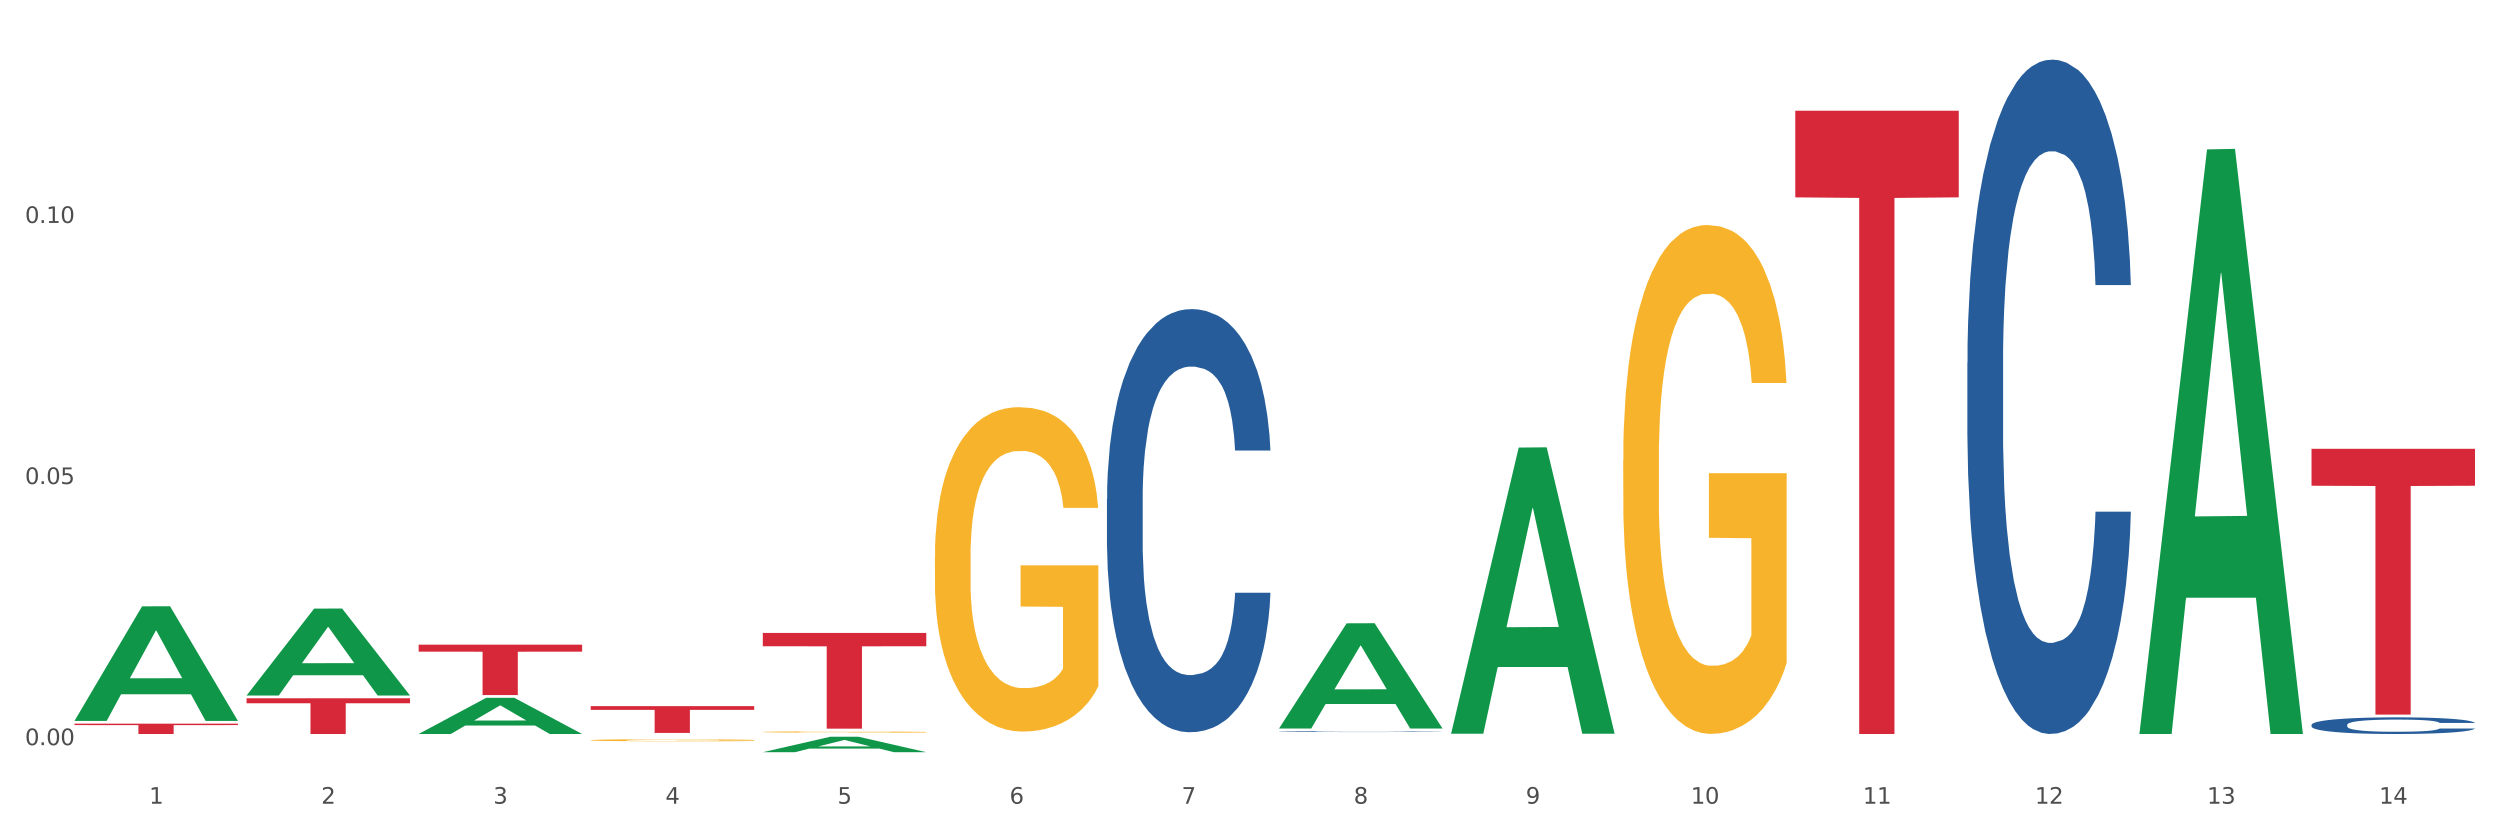 <?xml version="1.0" encoding="utf-8" standalone="no"?>
<!DOCTYPE svg PUBLIC "-//W3C//DTD SVG 1.1//EN"
  "http://www.w3.org/Graphics/SVG/1.1/DTD/svg11.dtd">
<svg xmlns:xlink="http://www.w3.org/1999/xlink" width="1080pt" height="360pt" viewBox="0 0 1080 360" xmlns="http://www.w3.org/2000/svg" version="1.1">
 <rect x="0" y="0" width="1080" height="360" fill="#333333" stroke="none"/>
 <defs>
  <style type="text/css">*{stroke-linejoin: round; stroke-linecap: butt}</style>
 </defs>
 <g id="figure_1">
  <g id="patch_1">
   <path d="M 0 360 
L 1080 360 
L 1080 0 
L 0 0 
z
" style="fill: #ffffff; stroke: #ffffff; stroke-linejoin: miter"/>
  </g>
  <g id="axes_1">
   <g id="matplotlib.axis_1">
    <g id="xtick_1">
     <g id="text_1">
      <!-- 1 -->
      <g style="fill: #4d4d4d" transform="translate(64.432 347.204) scale(0.096 -0.096)">
       <defs>
        <path id="DejaVuSans-31" d="M 794 531 
L 1825 531 
L 1825 4091 
L 703 3866 
L 703 4441 
L 1819 4666 
L 2450 4666 
L 2450 531 
L 3481 531 
L 3481 0 
L 794 0 
L 794 531 
z
" transform="scale(0.016)"/>
       </defs>
       <use xlink:href="#DejaVuSans-31"/>
      </g>
     </g>
    </g>
    <g id="xtick_2">
     <g id="text_2">
      <!-- 2 -->
      <g style="fill: #4d4d4d" transform="translate(138.771 347.204) scale(0.096 -0.096)">
       <defs>
        <path id="DejaVuSans-32" d="M 1228 531 
L 3431 531 
L 3431 0 
L 469 0 
L 469 531 
Q 828 903 1448 1529 
Q 2069 2156 2228 2338 
Q 2531 2678 2651 2914 
Q 2772 3150 2772 3378 
Q 2772 3750 2511 3984 
Q 2250 4219 1831 4219 
Q 1534 4219 1204 4116 
Q 875 4013 500 3803 
L 500 4441 
Q 881 4594 1212 4672 
Q 1544 4750 1819 4750 
Q 2544 4750 2975 4387 
Q 3406 4025 3406 3419 
Q 3406 3131 3298 2873 
Q 3191 2616 2906 2266 
Q 2828 2175 2409 1742 
Q 1991 1309 1228 531 
z
" transform="scale(0.016)"/>
       </defs>
       <use xlink:href="#DejaVuSans-32"/>
      </g>
     </g>
    </g>
    <g id="xtick_3">
     <g id="text_3">
      <!-- 3 -->
      <g style="fill: #4d4d4d" transform="translate(213.109 347.204) scale(0.096 -0.096)">
       <defs>
        <path id="DejaVuSans-33" d="M 2597 2516 
Q 3050 2419 3304 2112 
Q 3559 1806 3559 1356 
Q 3559 666 3084 287 
Q 2609 -91 1734 -91 
Q 1441 -91 1130 -33 
Q 819 25 488 141 
L 488 750 
Q 750 597 1062 519 
Q 1375 441 1716 441 
Q 2309 441 2620 675 
Q 2931 909 2931 1356 
Q 2931 1769 2642 2001 
Q 2353 2234 1838 2234 
L 1294 2234 
L 1294 2753 
L 1863 2753 
Q 2328 2753 2575 2939 
Q 2822 3125 2822 3475 
Q 2822 3834 2567 4026 
Q 2313 4219 1838 4219 
Q 1578 4219 1281 4162 
Q 984 4106 628 3988 
L 628 4550 
Q 988 4650 1302 4700 
Q 1616 4750 1894 4750 
Q 2613 4750 3031 4423 
Q 3450 4097 3450 3541 
Q 3450 3153 3228 2886 
Q 3006 2619 2597 2516 
z
" transform="scale(0.016)"/>
       </defs>
       <use xlink:href="#DejaVuSans-33"/>
      </g>
     </g>
    </g>
    <g id="xtick_4">
     <g id="text_4">
      <!-- 4 -->
      <g style="fill: #4d4d4d" transform="translate(287.448 347.204) scale(0.096 -0.096)">
       <defs>
        <path id="DejaVuSans-34" d="M 2419 4116 
L 825 1625 
L 2419 1625 
L 2419 4116 
z
M 2253 4666 
L 3047 4666 
L 3047 1625 
L 3713 1625 
L 3713 1100 
L 3047 1100 
L 3047 0 
L 2419 0 
L 2419 1100 
L 313 1100 
L 313 1709 
L 2253 4666 
z
" transform="scale(0.016)"/>
       </defs>
       <use xlink:href="#DejaVuSans-34"/>
      </g>
     </g>
    </g>
    <g id="xtick_5">
     <g id="text_5">
      <!-- 5 -->
      <g style="fill: #4d4d4d" transform="translate(361.787 347.204) scale(0.096 -0.096)">
       <defs>
        <path id="DejaVuSans-35" d="M 691 4666 
L 3169 4666 
L 3169 4134 
L 1269 4134 
L 1269 2991 
Q 1406 3038 1543 3061 
Q 1681 3084 1819 3084 
Q 2600 3084 3056 2656 
Q 3513 2228 3513 1497 
Q 3513 744 3044 326 
Q 2575 -91 1722 -91 
Q 1428 -91 1123 -41 
Q 819 9 494 109 
L 494 744 
Q 775 591 1075 516 
Q 1375 441 1709 441 
Q 2250 441 2565 725 
Q 2881 1009 2881 1497 
Q 2881 1984 2565 2268 
Q 2250 2553 1709 2553 
Q 1456 2553 1204 2497 
Q 953 2441 691 2322 
L 691 4666 
z
" transform="scale(0.016)"/>
       </defs>
       <use xlink:href="#DejaVuSans-35"/>
      </g>
     </g>
    </g>
    <g id="xtick_6">
     <g id="text_6">
      <!-- 6 -->
      <g style="fill: #4d4d4d" transform="translate(436.125 347.204) scale(0.096 -0.096)">
       <defs>
        <path id="DejaVuSans-36" d="M 2113 2584 
Q 1688 2584 1439 2293 
Q 1191 2003 1191 1497 
Q 1191 994 1439 701 
Q 1688 409 2113 409 
Q 2538 409 2786 701 
Q 3034 994 3034 1497 
Q 3034 2003 2786 2293 
Q 2538 2584 2113 2584 
z
M 3366 4563 
L 3366 3988 
Q 3128 4100 2886 4159 
Q 2644 4219 2406 4219 
Q 1781 4219 1451 3797 
Q 1122 3375 1075 2522 
Q 1259 2794 1537 2939 
Q 1816 3084 2150 3084 
Q 2853 3084 3261 2657 
Q 3669 2231 3669 1497 
Q 3669 778 3244 343 
Q 2819 -91 2113 -91 
Q 1303 -91 875 529 
Q 447 1150 447 2328 
Q 447 3434 972 4092 
Q 1497 4750 2381 4750 
Q 2619 4750 2861 4703 
Q 3103 4656 3366 4563 
z
" transform="scale(0.016)"/>
       </defs>
       <use xlink:href="#DejaVuSans-36"/>
      </g>
     </g>
    </g>
    <g id="xtick_7">
     <g id="text_7">
      <!-- 7 -->
      <g style="fill: #4d4d4d" transform="translate(510.464 347.204) scale(0.096 -0.096)">
       <defs>
        <path id="DejaVuSans-37" d="M 525 4666 
L 3525 4666 
L 3525 4397 
L 1831 0 
L 1172 0 
L 2766 4134 
L 525 4134 
L 525 4666 
z
" transform="scale(0.016)"/>
       </defs>
       <use xlink:href="#DejaVuSans-37"/>
      </g>
     </g>
    </g>
    <g id="xtick_8">
     <g id="text_8">
      <!-- 8 -->
      <g style="fill: #4d4d4d" transform="translate(584.803 347.204) scale(0.096 -0.096)">
       <defs>
        <path id="DejaVuSans-38" d="M 2034 2216 
Q 1584 2216 1326 1975 
Q 1069 1734 1069 1313 
Q 1069 891 1326 650 
Q 1584 409 2034 409 
Q 2484 409 2743 651 
Q 3003 894 3003 1313 
Q 3003 1734 2745 1975 
Q 2488 2216 2034 2216 
z
M 1403 2484 
Q 997 2584 770 2862 
Q 544 3141 544 3541 
Q 544 4100 942 4425 
Q 1341 4750 2034 4750 
Q 2731 4750 3128 4425 
Q 3525 4100 3525 3541 
Q 3525 3141 3298 2862 
Q 3072 2584 2669 2484 
Q 3125 2378 3379 2068 
Q 3634 1759 3634 1313 
Q 3634 634 3220 271 
Q 2806 -91 2034 -91 
Q 1263 -91 848 271 
Q 434 634 434 1313 
Q 434 1759 690 2068 
Q 947 2378 1403 2484 
z
M 1172 3481 
Q 1172 3119 1398 2916 
Q 1625 2713 2034 2713 
Q 2441 2713 2670 2916 
Q 2900 3119 2900 3481 
Q 2900 3844 2670 4047 
Q 2441 4250 2034 4250 
Q 1625 4250 1398 4047 
Q 1172 3844 1172 3481 
z
" transform="scale(0.016)"/>
       </defs>
       <use xlink:href="#DejaVuSans-38"/>
      </g>
     </g>
    </g>
    <g id="xtick_9">
     <g id="text_9">
      <!-- 9 -->
      <g style="fill: #4d4d4d" transform="translate(659.142 347.204) scale(0.096 -0.096)">
       <defs>
        <path id="DejaVuSans-39" d="M 703 97 
L 703 672 
Q 941 559 1184 500 
Q 1428 441 1663 441 
Q 2288 441 2617 861 
Q 2947 1281 2994 2138 
Q 2813 1869 2534 1725 
Q 2256 1581 1919 1581 
Q 1219 1581 811 2004 
Q 403 2428 403 3163 
Q 403 3881 828 4315 
Q 1253 4750 1959 4750 
Q 2769 4750 3195 4129 
Q 3622 3509 3622 2328 
Q 3622 1225 3098 567 
Q 2575 -91 1691 -91 
Q 1453 -91 1209 -44 
Q 966 3 703 97 
z
M 1959 2075 
Q 2384 2075 2632 2365 
Q 2881 2656 2881 3163 
Q 2881 3666 2632 3958 
Q 2384 4250 1959 4250 
Q 1534 4250 1286 3958 
Q 1038 3666 1038 3163 
Q 1038 2656 1286 2365 
Q 1534 2075 1959 2075 
z
" transform="scale(0.016)"/>
       </defs>
       <use xlink:href="#DejaVuSans-39"/>
      </g>
     </g>
    </g>
    <g id="xtick_10">
     <g id="text_10">
      <!-- 10 -->
      <g style="fill: #4d4d4d" transform="translate(730.426 347.204) scale(0.096 -0.096)">
       <defs>
        <path id="DejaVuSans-30" d="M 2034 4250 
Q 1547 4250 1301 3770 
Q 1056 3291 1056 2328 
Q 1056 1369 1301 889 
Q 1547 409 2034 409 
Q 2525 409 2770 889 
Q 3016 1369 3016 2328 
Q 3016 3291 2770 3770 
Q 2525 4250 2034 4250 
z
M 2034 4750 
Q 2819 4750 3233 4129 
Q 3647 3509 3647 2328 
Q 3647 1150 3233 529 
Q 2819 -91 2034 -91 
Q 1250 -91 836 529 
Q 422 1150 422 2328 
Q 422 3509 836 4129 
Q 1250 4750 2034 4750 
z
" transform="scale(0.016)"/>
       </defs>
       <use xlink:href="#DejaVuSans-31"/>
       <use xlink:href="#DejaVuSans-30" transform="translate(63.623 0)"/>
      </g>
     </g>
    </g>
    <g id="xtick_11">
     <g id="text_11">
      <!-- 11 -->
      <g style="fill: #4d4d4d" transform="translate(804.765 347.204) scale(0.096 -0.096)">
       <use xlink:href="#DejaVuSans-31"/>
       <use xlink:href="#DejaVuSans-31" transform="translate(63.623 0)"/>
      </g>
     </g>
    </g>
    <g id="xtick_12">
     <g id="text_12">
      <!-- 12 -->
      <g style="fill: #4d4d4d" transform="translate(879.104 347.204) scale(0.096 -0.096)">
       <use xlink:href="#DejaVuSans-31"/>
       <use xlink:href="#DejaVuSans-32" transform="translate(63.623 0)"/>
      </g>
     </g>
    </g>
    <g id="xtick_13">
     <g id="text_13">
      <!-- 13 -->
      <g style="fill: #4d4d4d" transform="translate(953.442 347.204) scale(0.096 -0.096)">
       <use xlink:href="#DejaVuSans-31"/>
       <use xlink:href="#DejaVuSans-33" transform="translate(63.623 0)"/>
      </g>
     </g>
    </g>
    <g id="xtick_14">
     <g id="text_14">
      <!-- 14 -->
      <g style="fill: #4d4d4d" transform="translate(1027.781 347.204) scale(0.096 -0.096)">
       <use xlink:href="#DejaVuSans-31"/>
       <use xlink:href="#DejaVuSans-34" transform="translate(63.623 0)"/>
      </g>
     </g>
    </g>
    <g id="xtick_15"/>
    <g id="xtick_16"/>
    <g id="xtick_17"/>
    <g id="xtick_18"/>
    <g id="xtick_19"/>
    <g id="xtick_20"/>
    <g id="xtick_21"/>
    <g id="xtick_22"/>
    <g id="xtick_23"/>
    <g id="xtick_24"/>
    <g id="xtick_25"/>
    <g id="xtick_26"/>
    <g id="xtick_27"/>
   </g>
   <g id="matplotlib.axis_2">
    <g id="ytick_1">
     <g id="text_15">
      <!-- 0.00 -->
      <g style="fill: #4d4d4d" transform="translate(10.8 321.906) scale(0.096 -0.096)">
       <defs>
        <path id="DejaVuSans-2e" d="M 684 794 
L 1344 794 
L 1344 0 
L 684 0 
L 684 794 
z
" transform="scale(0.016)"/>
       </defs>
       <use xlink:href="#DejaVuSans-30"/>
       <use xlink:href="#DejaVuSans-2e" transform="translate(63.623 0)"/>
       <use xlink:href="#DejaVuSans-30" transform="translate(95.41 0)"/>
       <use xlink:href="#DejaVuSans-30" transform="translate(159.033 0)"/>
      </g>
     </g>
    </g>
    <g id="ytick_2">
     <g id="text_16">
      <!-- 0.05 -->
      <g style="fill: #4d4d4d" transform="translate(10.8 209.113) scale(0.096 -0.096)">
       <use xlink:href="#DejaVuSans-30"/>
       <use xlink:href="#DejaVuSans-2e" transform="translate(63.623 0)"/>
       <use xlink:href="#DejaVuSans-30" transform="translate(95.41 0)"/>
       <use xlink:href="#DejaVuSans-35" transform="translate(159.033 0)"/>
      </g>
     </g>
    </g>
    <g id="ytick_3">
     <g id="text_17">
      <!-- 0.10 -->
      <g style="fill: #4d4d4d" transform="translate(10.8 96.321) scale(0.096 -0.096)">
       <use xlink:href="#DejaVuSans-30"/>
       <use xlink:href="#DejaVuSans-2e" transform="translate(63.623 0)"/>
       <use xlink:href="#DejaVuSans-31" transform="translate(95.41 0)"/>
       <use xlink:href="#DejaVuSans-30" transform="translate(159.033 0)"/>
      </g>
     </g>
    </g>
    <g id="ytick_4"/>
    <g id="ytick_5"/>
    <g id="ytick_6"/>
   </g>
   <g id="PolyCollection_1">
    <path d="M 32.175 311.36 
L 32.248 311.313 
L 61.37 261.939 
L 73.456 261.892 
L 102.797 311.453 
L 88.818 311.453 
L 82.484 299.912 
L 52.415 299.912 
L 52.197 300.098 
L 46.081 311.453 
L 32.175 311.453 
L 32.175 311.36 
L 56.201 293.025 
L 78.698 292.978 
L 67.559 272.456 
L 67.413 272.363 
L 67.267 272.502 
L 56.128 292.978 
L 56.201 293.025 
L 32.175 311.36 
z
" clip-path="url(#pa4c6a0b561)" style="fill: #109648"/>
    <path d="M 998.578 193.885 
L 1069.2 193.885 
L 1069.2 209.843 
L 1041.42 209.951 
L 1041.42 308.722 
L 1026.191 308.722 
L 1026.191 209.951 
L 998.578 209.843 
L 998.578 193.992 
L 998.578 193.885 
z
" clip-path="url(#pa4c6a0b561)" style="fill: #d62839"/>
    <path d="M 775.562 47.84 
L 846.184 47.84 
L 846.184 85.256 
L 818.404 85.509 
L 818.404 317.088 
L 803.175 317.088 
L 803.175 85.509 
L 775.562 85.256 
L 775.562 48.092 
L 775.562 47.84 
z
" clip-path="url(#pa4c6a0b561)" style="fill: #d62839"/>
    <path d="M 329.53 273.426 
L 400.152 273.426 
L 400.152 279.174 
L 372.371 279.213 
L 372.371 314.792 
L 357.143 314.792 
L 357.143 279.213 
L 329.53 279.174 
L 329.53 273.465 
L 329.53 273.426 
z
" clip-path="url(#pa4c6a0b561)" style="fill: #d62839"/>
    <path d="M 255.191 305.05 
L 325.813 305.05 
L 325.813 306.658 
L 298.033 306.669 
L 298.033 316.617 
L 282.804 316.617 
L 282.804 306.669 
L 255.191 306.658 
L 255.191 305.061 
L 255.191 305.05 
z
" clip-path="url(#pa4c6a0b561)" style="fill: #d62839"/>
    <path d="M 180.852 278.49 
L 251.474 278.49 
L 251.474 281.516 
L 223.694 281.537 
L 223.694 300.265 
L 208.465 300.265 
L 208.465 281.537 
L 180.852 281.516 
L 180.852 278.511 
L 180.852 278.49 
z
" clip-path="url(#pa4c6a0b561)" style="fill: #d62839"/>
    <path d="M 106.514 301.655 
L 177.135 301.655 
L 177.135 303.799 
L 149.355 303.814 
L 149.355 317.088 
L 134.126 317.088 
L 134.126 303.814 
L 106.514 303.799 
L 106.514 301.669 
L 106.514 301.655 
z
" clip-path="url(#pa4c6a0b561)" style="fill: #d62839"/>
    <path d="M 32.175 312.623 
L 102.797 312.623 
L 102.797 313.243 
L 75.017 313.248 
L 75.017 317.088 
L 59.788 317.088 
L 59.788 313.248 
L 32.175 313.243 
L 32.175 312.627 
L 32.175 312.623 
z
" clip-path="url(#pa4c6a0b561)" style="fill: #d62839"/>
    <path d="M 478.207 215.669 
L 478.291 215.502 
L 478.291 210.828 
L 478.541 204.484 
L 479.459 192.798 
L 480.628 183.95 
L 482.632 173.599 
L 483.717 169.259 
L 485.136 164.417 
L 488.058 156.571 
L 491.397 149.893 
L 493.734 146.22 
L 495.487 143.883 
L 499.41 139.709 
L 501.664 137.873 
L 504.002 136.37 
L 506.005 135.369 
L 509.344 134.2 
L 512.016 133.699 
L 515.104 133.532 
L 517.692 133.699 
L 521.115 134.367 
L 526.123 136.37 
L 528.043 137.539 
L 530.631 139.542 
L 533.302 142.213 
L 535.473 144.885 
L 537.977 148.724 
L 540.565 153.733 
L 543.069 160.077 
L 544.822 165.92 
L 546.241 172.097 
L 547.493 179.609 
L 548.412 187.789 
L 548.829 194.634 
L 533.553 194.634 
L 533.135 188.457 
L 532.301 181.779 
L 531.466 177.272 
L 530.548 173.599 
L 529.128 169.425 
L 527.876 166.754 
L 525.789 163.582 
L 523.869 161.579 
L 522.283 160.41 
L 520.363 159.409 
L 516.273 158.407 
L 513.351 158.407 
L 511.515 158.741 
L 509.261 159.576 
L 507.341 160.744 
L 505.087 162.748 
L 503.334 164.918 
L 501.581 167.756 
L 500.579 169.759 
L 499.077 173.432 
L 498.075 176.437 
L 496.739 181.613 
L 495.988 185.285 
L 494.652 194.801 
L 494.068 201.813 
L 493.818 206.654 
L 493.651 211.997 
L 493.651 238.04 
L 494.151 249.726 
L 494.569 254.735 
L 495.237 260.411 
L 496.489 267.756 
L 498.325 274.935 
L 500.245 280.11 
L 501.831 283.282 
L 503.334 285.619 
L 504.837 287.456 
L 506.673 289.125 
L 508.176 290.127 
L 510.429 291.129 
L 513.101 291.629 
L 515.188 291.629 
L 519.445 290.795 
L 521.365 289.96 
L 523.202 288.791 
L 525.205 286.955 
L 526.791 284.952 
L 527.709 283.449 
L 529.212 280.277 
L 530.381 276.938 
L 531.382 273.099 
L 532.05 269.76 
L 532.801 264.751 
L 533.386 259.075 
L 533.553 256.07 
L 548.829 256.07 
L 548.495 262.08 
L 547.911 267.923 
L 546.742 275.77 
L 545.824 280.277 
L 544.405 285.786 
L 542.902 290.461 
L 540.815 295.636 
L 538.895 299.476 
L 536.892 302.815 
L 534.721 305.82 
L 530.798 309.993 
L 529.379 311.162 
L 526.374 313.165 
L 524.036 314.334 
L 520.614 315.503 
L 517.108 316.17 
L 513.435 316.337 
L 510.179 316.003 
L 506.59 315.002 
L 504.336 314 
L 501.831 312.498 
L 498.91 310.16 
L 496.155 307.322 
L 493.567 303.983 
L 491.146 300.144 
L 488.892 295.803 
L 485.971 288.624 
L 483.8 281.613 
L 482.214 275.102 
L 481.129 269.593 
L 480.044 262.581 
L 479.459 257.74 
L 478.541 246.053 
L 478.207 235.202 
L 478.207 215.669 
z
" clip-path="url(#pa4c6a0b561)" style="fill: #255c99"/>
    <path d="M 552.546 316.051 
L 552.629 316.051 
L 552.629 316.042 
L 552.88 316.03 
L 553.798 316.007 
L 554.967 315.99 
L 556.97 315.971 
L 558.055 315.962 
L 559.475 315.953 
L 562.396 315.938 
L 565.735 315.925 
L 568.073 315.918 
L 569.826 315.914 
L 573.749 315.906 
L 576.003 315.902 
L 578.34 315.9 
L 580.344 315.898 
L 583.683 315.895 
L 586.354 315.895 
L 589.443 315.894 
L 592.031 315.895 
L 595.453 315.896 
L 600.462 315.9 
L 602.382 315.902 
L 604.97 315.906 
L 607.641 315.911 
L 609.811 315.916 
L 612.316 315.923 
L 614.903 315.933 
L 617.408 315.945 
L 619.161 315.956 
L 620.58 315.968 
L 621.832 315.982 
L 622.75 315.998 
L 623.168 316.011 
L 607.891 316.011 
L 607.474 315.999 
L 606.639 315.986 
L 605.804 315.978 
L 604.886 315.971 
L 603.467 315.963 
L 602.215 315.958 
L 600.128 315.952 
L 598.208 315.948 
L 596.622 315.946 
L 594.702 315.944 
L 590.612 315.942 
L 587.69 315.942 
L 585.853 315.942 
L 583.6 315.944 
L 581.68 315.946 
L 579.426 315.95 
L 577.673 315.954 
L 575.92 315.96 
L 574.918 315.963 
L 573.415 315.97 
L 572.414 315.976 
L 571.078 315.986 
L 570.327 315.993 
L 568.991 316.011 
L 568.407 316.025 
L 568.156 316.034 
L 567.989 316.044 
L 567.989 316.094 
L 568.49 316.116 
L 568.908 316.126 
L 569.575 316.137 
L 570.827 316.151 
L 572.664 316.164 
L 574.584 316.174 
L 576.17 316.18 
L 577.673 316.185 
L 579.175 316.188 
L 581.012 316.191 
L 582.514 316.193 
L 584.768 316.195 
L 587.439 316.196 
L 589.526 316.196 
L 593.784 316.195 
L 595.704 316.193 
L 597.54 316.191 
L 599.544 316.187 
L 601.13 316.183 
L 602.048 316.181 
L 603.551 316.174 
L 604.719 316.168 
L 605.721 316.161 
L 606.389 316.154 
L 607.14 316.145 
L 607.724 316.134 
L 607.891 316.128 
L 623.168 316.128 
L 622.834 316.14 
L 622.249 316.151 
L 621.081 316.166 
L 620.163 316.174 
L 618.743 316.185 
L 617.241 316.194 
L 615.154 316.204 
L 613.234 316.211 
L 611.23 316.218 
L 609.06 316.223 
L 605.137 316.231 
L 603.718 316.233 
L 600.712 316.237 
L 598.375 316.24 
L 594.952 316.242 
L 591.446 316.243 
L 587.773 316.243 
L 584.518 316.243 
L 580.928 316.241 
L 578.674 316.239 
L 576.17 316.236 
L 573.248 316.232 
L 570.494 316.226 
L 567.906 316.22 
L 565.485 316.212 
L 563.231 316.204 
L 560.309 316.19 
L 558.139 316.177 
L 556.553 316.165 
L 555.468 316.154 
L 554.382 316.141 
L 553.798 316.131 
L 552.88 316.109 
L 552.546 316.088 
L 552.546 316.051 
z
" clip-path="url(#pa4c6a0b561)" style="fill: #255c99"/>
    <path d="M 849.901 156.658 
L 849.984 156.392 
L 849.984 148.942 
L 850.235 138.832 
L 851.153 120.209 
L 852.322 106.108 
L 854.325 89.612 
L 855.41 82.695 
L 856.829 74.979 
L 859.751 62.475 
L 863.09 51.833 
L 865.428 45.98 
L 867.181 42.255 
L 871.104 35.603 
L 873.358 32.677 
L 875.695 30.282 
L 877.699 28.686 
L 881.038 26.824 
L 883.709 26.026 
L 886.798 25.759 
L 889.386 26.026 
L 892.808 27.09 
L 897.817 30.282 
L 899.737 32.145 
L 902.325 35.337 
L 904.996 39.594 
L 907.166 43.851 
L 909.671 49.97 
L 912.258 57.952 
L 914.763 68.062 
L 916.516 77.374 
L 917.935 87.218 
L 919.187 99.19 
L 920.105 112.227 
L 920.523 123.135 
L 905.246 123.135 
L 904.829 113.291 
L 903.994 102.649 
L 903.159 95.466 
L 902.241 89.612 
L 900.822 82.961 
L 899.57 78.704 
L 897.483 73.649 
L 895.563 70.457 
L 893.977 68.594 
L 892.057 66.998 
L 887.966 65.401 
L 885.045 65.401 
L 883.208 65.934 
L 880.954 67.264 
L 879.034 69.126 
L 876.78 72.319 
L 875.027 75.778 
L 873.274 80.301 
L 872.273 83.493 
L 870.77 89.346 
L 869.768 94.135 
L 868.433 102.383 
L 867.681 108.236 
L 866.346 123.401 
L 865.761 134.575 
L 865.511 142.291 
L 865.344 150.805 
L 865.344 192.309 
L 865.845 210.933 
L 866.262 218.914 
L 866.93 227.96 
L 868.182 239.667 
L 870.019 251.107 
L 871.939 259.355 
L 873.525 264.41 
L 875.027 268.134 
L 876.53 271.061 
L 878.367 273.722 
L 879.869 275.318 
L 882.123 276.914 
L 884.794 277.712 
L 886.881 277.712 
L 891.139 276.382 
L 893.059 275.052 
L 894.895 273.189 
L 896.899 270.263 
L 898.485 267.07 
L 899.403 264.676 
L 900.905 259.621 
L 902.074 254.3 
L 903.076 248.18 
L 903.744 242.859 
L 904.495 234.878 
L 905.079 225.832 
L 905.246 221.043 
L 920.523 221.043 
L 920.189 230.621 
L 919.604 239.933 
L 918.436 252.437 
L 917.517 259.621 
L 916.098 268.4 
L 914.596 275.85 
L 912.509 284.098 
L 910.589 290.217 
L 908.585 295.538 
L 906.415 300.327 
L 902.491 306.978 
L 901.072 308.841 
L 898.067 312.033 
L 895.73 313.896 
L 892.307 315.758 
L 888.801 316.822 
L 885.128 317.088 
L 881.873 316.556 
L 878.283 314.96 
L 876.029 313.364 
L 873.525 310.969 
L 870.603 307.244 
L 867.848 302.721 
L 865.261 297.4 
L 862.84 291.281 
L 860.586 284.364 
L 857.664 272.923 
L 855.494 261.749 
L 853.908 251.373 
L 852.823 242.593 
L 851.737 231.419 
L 851.153 223.703 
L 850.235 205.08 
L 849.901 187.786 
L 849.901 156.658 
z
" clip-path="url(#pa4c6a0b561)" style="fill: #255c99"/>
    <path d="M 998.578 313.124 
L 998.662 313.118 
L 998.662 312.934 
L 998.912 312.684 
L 999.83 312.224 
L 1000.999 311.876 
L 1003.003 311.469 
L 1004.088 311.298 
L 1005.507 311.108 
L 1008.429 310.799 
L 1011.768 310.536 
L 1014.105 310.392 
L 1015.858 310.3 
L 1019.781 310.135 
L 1022.035 310.063 
L 1024.373 310.004 
L 1026.376 309.965 
L 1029.715 309.919 
L 1032.387 309.899 
L 1035.475 309.892 
L 1038.063 309.899 
L 1041.486 309.925 
L 1046.494 310.004 
L 1048.414 310.05 
L 1051.002 310.129 
L 1053.673 310.234 
L 1055.844 310.339 
L 1058.348 310.49 
L 1060.936 310.687 
L 1063.44 310.937 
L 1065.193 311.167 
L 1066.612 311.41 
L 1067.864 311.705 
L 1068.783 312.027 
L 1069.2 312.297 
L 1053.924 312.297 
L 1053.506 312.054 
L 1052.671 311.791 
L 1051.837 311.613 
L 1050.918 311.469 
L 1049.499 311.305 
L 1048.247 311.2 
L 1046.16 311.075 
L 1044.24 310.996 
L 1042.654 310.95 
L 1040.734 310.911 
L 1036.644 310.871 
L 1033.722 310.871 
L 1031.886 310.884 
L 1029.632 310.917 
L 1027.712 310.963 
L 1025.458 311.042 
L 1023.705 311.127 
L 1021.952 311.239 
L 1020.95 311.318 
L 1019.448 311.462 
L 1018.446 311.581 
L 1017.11 311.784 
L 1016.359 311.929 
L 1015.023 312.303 
L 1014.439 312.579 
L 1014.188 312.769 
L 1014.022 312.98 
L 1014.022 314.004 
L 1014.522 314.464 
L 1014.94 314.661 
L 1015.608 314.885 
L 1016.86 315.174 
L 1018.696 315.456 
L 1020.616 315.66 
L 1022.202 315.785 
L 1023.705 315.876 
L 1025.207 315.949 
L 1027.044 316.014 
L 1028.547 316.054 
L 1030.8 316.093 
L 1033.472 316.113 
L 1035.559 316.113 
L 1039.816 316.08 
L 1041.736 316.047 
L 1043.572 316.001 
L 1045.576 315.929 
L 1047.162 315.85 
L 1048.08 315.791 
L 1049.583 315.666 
L 1050.752 315.535 
L 1051.753 315.384 
L 1052.421 315.252 
L 1053.172 315.055 
L 1053.757 314.832 
L 1053.924 314.714 
L 1069.2 314.714 
L 1068.866 314.95 
L 1068.282 315.18 
L 1067.113 315.489 
L 1066.195 315.666 
L 1064.776 315.883 
L 1063.273 316.067 
L 1061.186 316.271 
L 1059.266 316.422 
L 1057.263 316.553 
L 1055.092 316.671 
L 1051.169 316.836 
L 1049.75 316.881 
L 1046.745 316.96 
L 1044.407 317.006 
L 1040.985 317.052 
L 1037.479 317.079 
L 1033.806 317.085 
L 1030.55 317.072 
L 1026.96 317.033 
L 1024.707 316.993 
L 1022.202 316.934 
L 1019.281 316.842 
L 1016.526 316.73 
L 1013.938 316.599 
L 1011.517 316.448 
L 1009.263 316.277 
L 1006.342 315.995 
L 1004.171 315.719 
L 1002.585 315.463 
L 1001.5 315.246 
L 1000.415 314.97 
L 999.83 314.78 
L 998.912 314.32 
L 998.578 313.893 
L 998.578 313.124 
z
" clip-path="url(#pa4c6a0b561)" style="fill: #255c99"/>
    <path d="M 701.223 198.787 
L 701.307 198.586 
L 701.307 191.357 
L 701.474 185.133 
L 702.307 170.074 
L 703.558 157.626 
L 704.475 151 
L 705.392 145.579 
L 706.476 140.157 
L 707.81 134.535 
L 710.228 126.303 
L 711.729 122.087 
L 713.563 117.669 
L 716.899 111.244 
L 719.317 107.63 
L 721.818 104.618 
L 725.903 101.004 
L 728.572 99.398 
L 731.406 98.193 
L 734.825 97.39 
L 737.41 97.189 
L 743.08 97.792 
L 747.915 99.599 
L 750.25 101.004 
L 753.252 103.414 
L 754.836 105.02 
L 757.421 108.233 
L 760.089 112.449 
L 761.923 116.063 
L 764.675 122.89 
L 766.759 129.717 
L 768.677 138.15 
L 769.677 143.972 
L 770.428 149.393 
L 771.095 155.618 
L 771.762 165.456 
L 756.754 165.456 
L 756.17 158.429 
L 755.253 151.803 
L 753.919 145.378 
L 752.751 141.362 
L 750.75 136.342 
L 748.916 133.13 
L 746.998 130.72 
L 744.664 128.713 
L 742.829 127.709 
L 740.245 126.906 
L 735.159 127.106 
L 731.74 128.713 
L 729.405 130.72 
L 727.905 132.528 
L 726.571 134.535 
L 725.07 137.346 
L 723.319 141.563 
L 722.068 145.378 
L 720.817 150.197 
L 719.817 155.015 
L 718.9 160.637 
L 718.149 166.661 
L 717.566 172.885 
L 717.065 180.515 
L 716.648 193.165 
L 716.648 220.672 
L 716.815 226.896 
L 717.232 235.129 
L 717.732 241.353 
L 718.566 248.782 
L 719.317 253.802 
L 720.734 261.03 
L 722.318 267.053 
L 723.569 270.868 
L 724.82 274.081 
L 726.987 278.498 
L 729.405 282.112 
L 731.49 284.321 
L 734.325 286.329 
L 736.242 287.132 
L 737.91 287.533 
L 741.996 287.533 
L 744.914 286.931 
L 748.166 285.525 
L 750.667 283.718 
L 752.751 281.51 
L 755.086 277.896 
L 756.587 274.482 
L 756.587 232.518 
L 738.244 232.318 
L 738.244 204.408 
L 771.845 204.408 
L 771.845 286.329 
L 770.428 290.545 
L 768.844 294.36 
L 767.176 297.773 
L 764.675 301.99 
L 761.673 306.006 
L 759.005 308.817 
L 756.17 311.226 
L 752.835 313.435 
L 748.499 315.442 
L 745.831 316.246 
L 742.496 316.848 
L 738.577 317.049 
L 735.159 316.647 
L 731.823 315.643 
L 728.321 313.836 
L 724.903 311.226 
L 722.318 308.616 
L 719.733 305.403 
L 716.982 301.187 
L 714.814 297.171 
L 713.147 293.557 
L 711.312 288.939 
L 709.311 282.915 
L 707.81 277.494 
L 706.476 271.872 
L 705.059 264.644 
L 704.058 258.42 
L 703.058 250.589 
L 702.474 244.766 
L 701.807 235.731 
L 701.307 223.081 
L 701.223 198.787 
z
" clip-path="url(#pa4c6a0b561)" style="fill: #f7b32b"/>
    <path d="M 403.869 240.65 
L 403.952 240.522 
L 403.952 235.915 
L 404.119 231.947 
L 404.952 222.348 
L 406.203 214.413 
L 407.12 210.189 
L 408.037 206.734 
L 409.121 203.278 
L 410.455 199.695 
L 412.873 194.447 
L 414.374 191.759 
L 416.209 188.944 
L 419.544 184.848 
L 421.962 182.544 
L 424.463 180.625 
L 428.549 178.321 
L 431.217 177.297 
L 434.052 176.529 
L 437.47 176.017 
L 440.055 175.889 
L 445.725 176.273 
L 450.561 177.425 
L 452.895 178.321 
L 455.897 179.857 
L 457.481 180.88 
L 460.066 182.928 
L 462.734 185.616 
L 464.568 187.92 
L 467.32 192.271 
L 469.404 196.623 
L 471.322 201.998 
L 472.322 205.71 
L 473.073 209.166 
L 473.74 213.133 
L 474.407 219.405 
L 459.399 219.405 
L 458.815 214.925 
L 457.898 210.701 
L 456.564 206.606 
L 455.397 204.046 
L 453.396 200.846 
L 451.561 198.799 
L 449.643 197.263 
L 447.309 195.983 
L 445.475 195.343 
L 442.89 194.831 
L 437.804 194.959 
L 434.385 195.983 
L 432.051 197.263 
L 430.55 198.415 
L 429.216 199.695 
L 427.715 201.486 
L 425.964 204.174 
L 424.713 206.606 
L 423.463 209.678 
L 422.462 212.749 
L 421.545 216.333 
L 420.794 220.172 
L 420.211 224.14 
L 419.711 229.004 
L 419.294 237.067 
L 419.294 254.601 
L 419.46 258.569 
L 419.877 263.816 
L 420.378 267.784 
L 421.211 272.519 
L 421.962 275.719 
L 423.379 280.326 
L 424.963 284.166 
L 426.214 286.598 
L 427.465 288.645 
L 429.633 291.461 
L 432.051 293.765 
L 434.135 295.173 
L 436.97 296.453 
L 438.888 296.965 
L 440.555 297.221 
L 444.641 297.221 
L 447.559 296.837 
L 450.811 295.941 
L 453.312 294.789 
L 455.397 293.381 
L 457.731 291.077 
L 459.232 288.901 
L 459.232 262.152 
L 440.889 262.024 
L 440.889 244.234 
L 474.49 244.234 
L 474.49 296.453 
L 473.073 299.14 
L 471.489 301.572 
L 469.821 303.748 
L 467.32 306.436 
L 464.318 308.995 
L 461.65 310.787 
L 458.815 312.323 
L 455.48 313.731 
L 451.144 315.011 
L 448.476 315.523 
L 445.141 315.907 
L 441.222 316.035 
L 437.804 315.779 
L 434.469 315.139 
L 430.967 313.987 
L 427.548 312.323 
L 424.963 310.659 
L 422.379 308.611 
L 419.627 305.924 
L 417.459 303.364 
L 415.792 301.06 
L 413.957 298.116 
L 411.956 294.277 
L 410.455 290.821 
L 409.121 287.238 
L 407.704 282.63 
L 406.703 278.662 
L 405.703 273.671 
L 405.119 269.959 
L 404.452 264.2 
L 403.952 256.137 
L 403.869 240.65 
z
" clip-path="url(#pa4c6a0b561)" style="fill: #f7b32b"/>
    <path d="M 329.53 316.216 
L 329.613 316.216 
L 329.613 316.197 
L 329.78 316.182 
L 330.614 316.144 
L 331.864 316.113 
L 332.782 316.097 
L 333.699 316.083 
L 334.783 316.069 
L 336.117 316.055 
L 338.535 316.035 
L 340.036 316.024 
L 341.87 316.013 
L 345.205 315.997 
L 347.623 315.988 
L 350.124 315.981 
L 354.21 315.971 
L 356.878 315.967 
L 359.713 315.964 
L 363.131 315.962 
L 365.716 315.962 
L 371.386 315.963 
L 376.222 315.968 
L 378.557 315.971 
L 381.558 315.978 
L 383.142 315.982 
L 385.727 315.99 
L 388.395 316 
L 390.23 316.009 
L 392.981 316.026 
L 395.066 316.043 
L 396.983 316.064 
L 397.984 316.079 
L 398.734 316.093 
L 399.401 316.108 
L 400.068 316.133 
L 385.06 316.133 
L 384.476 316.115 
L 383.559 316.099 
L 382.225 316.082 
L 381.058 316.072 
L 379.057 316.06 
L 377.222 316.052 
L 375.305 316.046 
L 372.97 316.041 
L 371.136 316.038 
L 368.551 316.036 
L 363.465 316.037 
L 360.046 316.041 
L 357.712 316.046 
L 356.211 316.05 
L 354.877 316.055 
L 353.376 316.062 
L 351.625 316.073 
L 350.375 316.082 
L 349.124 316.095 
L 348.123 316.107 
L 347.206 316.121 
L 346.456 316.136 
L 345.872 316.151 
L 345.372 316.17 
L 344.955 316.202 
L 344.955 316.271 
L 345.122 316.286 
L 345.539 316.307 
L 346.039 316.322 
L 346.873 316.341 
L 347.623 316.354 
L 349.04 316.372 
L 350.625 316.387 
L 351.875 316.396 
L 353.126 316.404 
L 355.294 316.415 
L 357.712 316.424 
L 359.796 316.43 
L 362.631 316.435 
L 364.549 316.437 
L 366.216 316.438 
L 370.302 316.438 
L 373.22 316.436 
L 376.472 316.433 
L 378.973 316.428 
L 381.058 316.423 
L 383.392 316.414 
L 384.893 316.405 
L 384.893 316.3 
L 366.55 316.3 
L 366.55 316.23 
L 400.152 316.23 
L 400.152 316.435 
L 398.734 316.446 
L 397.15 316.455 
L 395.482 316.464 
L 392.981 316.474 
L 389.979 316.484 
L 387.311 316.491 
L 384.476 316.497 
L 381.141 316.503 
L 376.806 316.508 
L 374.137 316.51 
L 370.802 316.511 
L 366.884 316.512 
L 363.465 316.511 
L 360.13 316.508 
L 356.628 316.504 
L 353.209 316.497 
L 350.625 316.491 
L 348.04 316.483 
L 345.288 316.472 
L 343.121 316.462 
L 341.453 316.453 
L 339.619 316.442 
L 337.618 316.426 
L 336.117 316.413 
L 334.783 316.399 
L 333.365 316.381 
L 332.365 316.365 
L 331.364 316.346 
L 330.781 316.331 
L 330.113 316.308 
L 329.613 316.277 
L 329.53 316.216 
z
" clip-path="url(#pa4c6a0b561)" style="fill: #f7b32b"/>
    <path d="M 255.191 319.761 
L 255.275 319.761 
L 255.275 319.731 
L 255.441 319.706 
L 256.275 319.645 
L 257.526 319.594 
L 258.443 319.568 
L 259.36 319.546 
L 260.444 319.524 
L 261.778 319.501 
L 264.196 319.467 
L 265.697 319.45 
L 267.531 319.432 
L 270.866 319.406 
L 273.284 319.392 
L 275.786 319.379 
L 279.871 319.365 
L 282.539 319.358 
L 285.374 319.353 
L 288.793 319.35 
L 291.377 319.349 
L 297.047 319.352 
L 301.883 319.359 
L 304.218 319.365 
L 307.219 319.374 
L 308.804 319.381 
L 311.388 319.394 
L 314.057 319.411 
L 315.891 319.426 
L 318.642 319.453 
L 320.727 319.481 
L 322.645 319.515 
L 323.645 319.539 
L 324.395 319.561 
L 325.062 319.586 
L 325.73 319.626 
L 310.721 319.626 
L 310.138 319.598 
L 309.221 319.571 
L 307.886 319.545 
L 306.719 319.528 
L 304.718 319.508 
L 302.884 319.495 
L 300.966 319.485 
L 298.631 319.477 
L 296.797 319.473 
L 294.212 319.47 
L 289.126 319.471 
L 285.708 319.477 
L 283.373 319.485 
L 281.872 319.493 
L 280.538 319.501 
L 279.037 319.512 
L 277.286 319.529 
L 276.036 319.545 
L 274.785 319.564 
L 273.785 319.584 
L 272.867 319.607 
L 272.117 319.631 
L 271.533 319.656 
L 271.033 319.687 
L 270.616 319.739 
L 270.616 319.85 
L 270.783 319.876 
L 271.2 319.909 
L 271.7 319.934 
L 272.534 319.964 
L 273.284 319.985 
L 274.702 320.014 
L 276.286 320.038 
L 277.537 320.054 
L 278.787 320.067 
L 280.955 320.085 
L 283.373 320.1 
L 285.458 320.109 
L 288.292 320.117 
L 290.21 320.12 
L 291.878 320.122 
L 295.963 320.122 
L 298.882 320.119 
L 302.133 320.113 
L 304.635 320.106 
L 306.719 320.097 
L 309.054 320.083 
L 310.555 320.069 
L 310.555 319.898 
L 292.211 319.898 
L 292.211 319.784 
L 325.813 319.784 
L 325.813 320.117 
L 324.395 320.134 
L 322.811 320.149 
L 321.144 320.163 
L 318.642 320.18 
L 315.641 320.197 
L 312.973 320.208 
L 310.138 320.218 
L 306.803 320.227 
L 302.467 320.235 
L 299.799 320.238 
L 296.464 320.241 
L 292.545 320.241 
L 289.126 320.24 
L 285.791 320.236 
L 282.289 320.228 
L 278.871 320.218 
L 276.286 320.207 
L 273.701 320.194 
L 270.95 320.177 
L 268.782 320.161 
L 267.114 320.146 
L 265.28 320.127 
L 263.279 320.103 
L 261.778 320.081 
L 260.444 320.058 
L 259.027 320.029 
L 258.026 320.003 
L 257.025 319.972 
L 256.442 319.948 
L 255.775 319.911 
L 255.275 319.86 
L 255.191 319.761 
z
" clip-path="url(#pa4c6a0b561)" style="fill: #f7b32b"/>
    <path d="M 626.885 316.73 
L 626.957 316.614 
L 656.08 193.351 
L 668.166 193.235 
L 697.506 316.962 
L 683.528 316.962 
L 677.194 288.151 
L 647.125 288.151 
L 646.906 288.616 
L 640.791 316.962 
L 626.885 316.962 
L 626.885 316.73 
L 650.911 270.957 
L 673.408 270.841 
L 662.268 219.607 
L 662.123 219.375 
L 661.977 219.723 
L 650.838 270.841 
L 650.911 270.957 
L 626.885 316.73 
z
" clip-path="url(#pa4c6a0b561)" style="fill: #109648"/>
    <path d="M 106.514 300.414 
L 106.587 300.379 
L 135.709 262.918 
L 147.795 262.883 
L 177.135 300.485 
L 163.157 300.485 
L 156.823 291.729 
L 126.754 291.729 
L 126.535 291.87 
L 120.42 300.485 
L 106.514 300.485 
L 106.514 300.414 
L 130.54 286.503 
L 153.037 286.468 
L 141.897 270.898 
L 141.752 270.827 
L 141.606 270.933 
L 130.467 286.468 
L 130.54 286.503 
L 106.514 300.414 
z
" clip-path="url(#pa4c6a0b561)" style="fill: #109648"/>
    <path d="M 180.852 317.059 
L 180.925 317.044 
L 210.048 301.45 
L 222.133 301.435 
L 251.474 317.088 
L 237.495 317.088 
L 231.161 313.443 
L 201.092 313.443 
L 200.874 313.502 
L 194.758 317.088 
L 180.852 317.088 
L 180.852 317.059 
L 204.878 311.268 
L 227.375 311.253 
L 216.236 304.771 
L 216.09 304.742 
L 215.945 304.786 
L 204.806 311.253 
L 204.878 311.268 
L 180.852 317.059 
z
" clip-path="url(#pa4c6a0b561)" style="fill: #109648"/>
    <path d="M 329.53 324.937 
L 329.603 324.931 
L 358.725 318.265 
L 370.811 318.258 
L 400.152 324.95 
L 386.173 324.95 
L 379.839 323.391 
L 349.77 323.391 
L 349.551 323.416 
L 343.436 324.95 
L 329.53 324.95 
L 329.53 324.937 
L 353.556 322.461 
L 376.053 322.455 
L 364.914 319.684 
L 364.768 319.672 
L 364.622 319.691 
L 353.483 322.455 
L 353.556 322.461 
L 329.53 324.937 
z
" clip-path="url(#pa4c6a0b561)" style="fill: #109648"/>
    <path d="M 552.546 314.639 
L 552.619 314.596 
L 581.741 269.269 
L 593.827 269.226 
L 623.168 314.724 
L 609.189 314.724 
L 602.855 304.129 
L 572.786 304.129 
L 572.568 304.3 
L 566.452 314.724 
L 552.546 314.724 
L 552.546 314.639 
L 576.572 297.807 
L 599.069 297.764 
L 587.93 278.924 
L 587.784 278.838 
L 587.638 278.967 
L 576.499 297.764 
L 576.572 297.807 
L 552.546 314.639 
z
" clip-path="url(#pa4c6a0b561)" style="fill: #109648"/>
    <path d="M 924.24 316.614 
L 924.312 316.376 
L 953.435 64.541 
L 965.52 64.303 
L 994.861 317.088 
L 980.883 317.088 
L 974.548 258.224 
L 944.48 258.224 
L 944.261 259.173 
L 938.145 317.088 
L 924.24 317.088 
L 924.24 316.614 
L 948.265 223.095 
L 970.763 222.858 
L 959.623 118.183 
L 959.478 117.709 
L 959.332 118.421 
L 948.193 222.858 
L 948.265 223.095 
L 924.24 316.614 
z
" clip-path="url(#pa4c6a0b561)" style="fill: #109648"/>
   </g>
  </g>
 </g>
 <defs>
  <clipPath id="pa4c6a0b561">
   <rect x="32.175" y="10.8" width="1037.025" height="329.109"/>
  </clipPath>
 </defs>
</svg>
